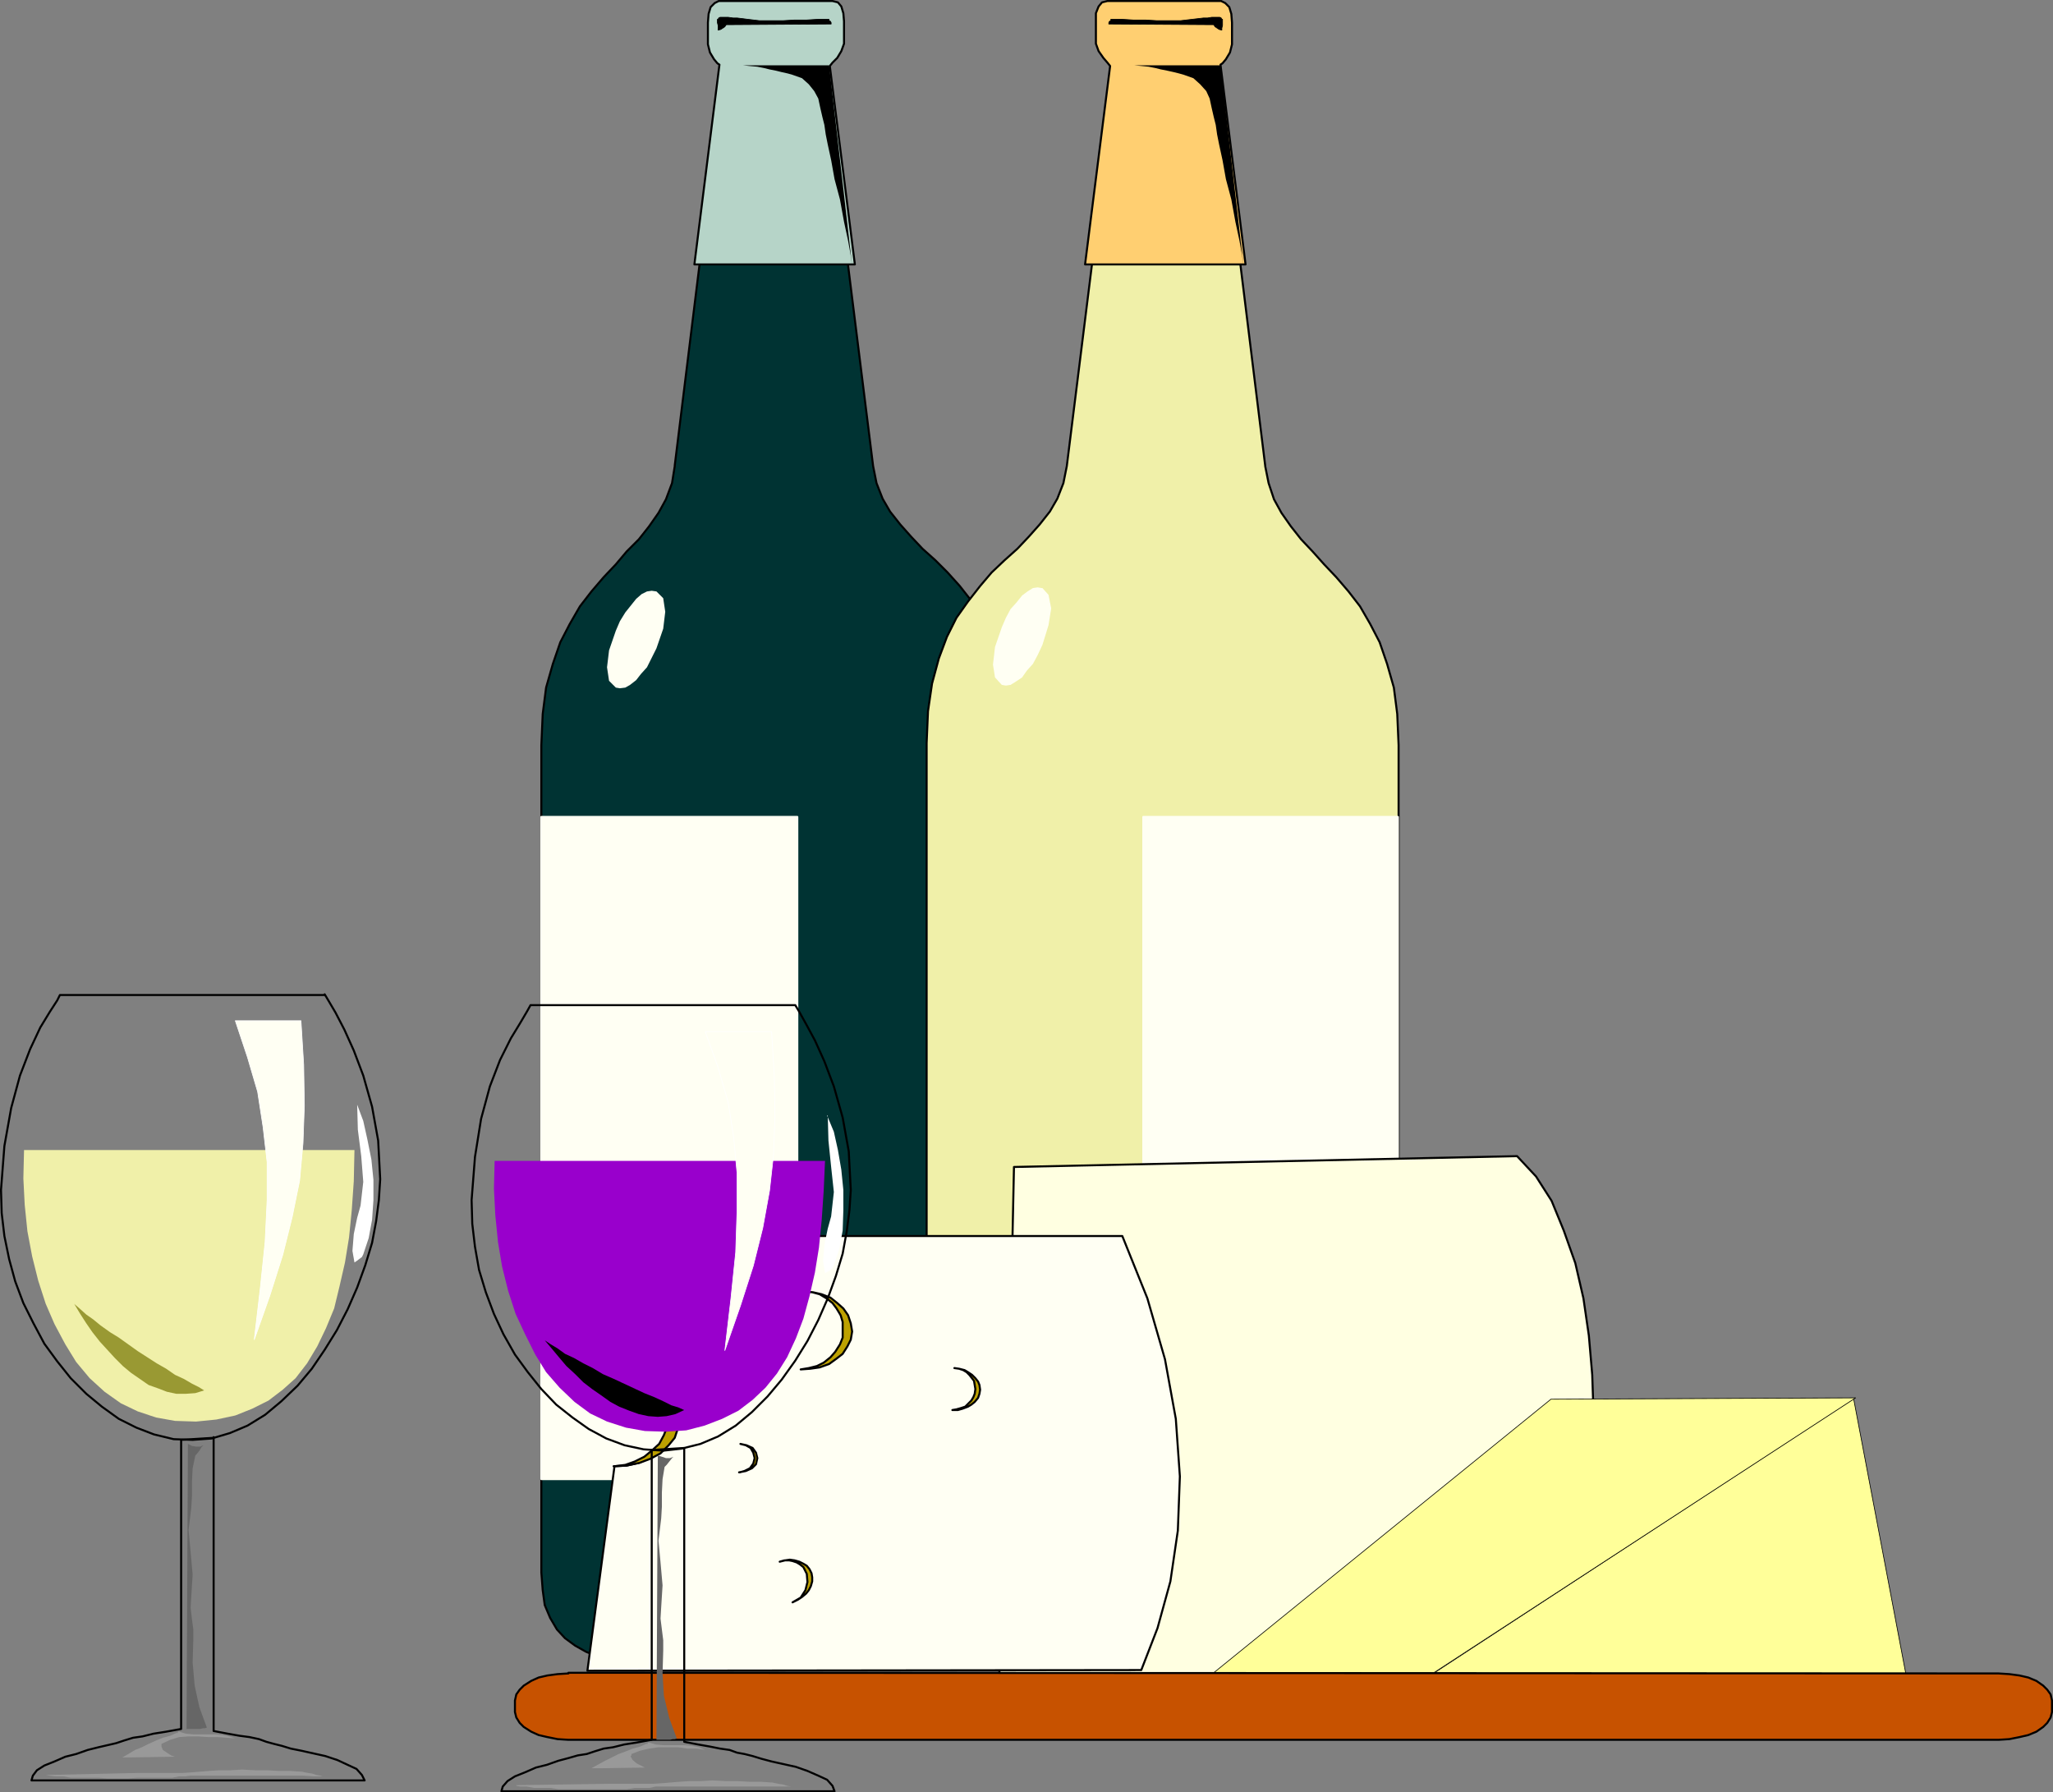 <?xml version="1.0" encoding="UTF-8" standalone="no"?>
<svg
   version="1.0"
   width="129.638mm"
   height="113.165mm"
   id="svg60"
   sodipodi:docname="Wine &amp; Cheese 1.wmf"
   xmlns:inkscape="http://www.inkscape.org/namespaces/inkscape"
   xmlns:sodipodi="http://sodipodi.sourceforge.net/DTD/sodipodi-0.dtd"
   xmlns="http://www.w3.org/2000/svg"
   xmlns:svg="http://www.w3.org/2000/svg">
  <rect width="100%" height="100%" fill="#808080" stroke="none"/>
  <sodipodi:namedview
     id="namedview60"
     pagecolor="#ffffff"
     bordercolor="#000000"
     borderopacity="0.25"
     inkscape:showpageshadow="2"
     inkscape:pageopacity="0.0"
     inkscape:pagecheckerboard="0"
     inkscape:deskcolor="#d1d1d1"
     inkscape:document-units="mm" />
  <defs
     id="defs1">
    <pattern
       id="WMFhbasepattern"
       patternUnits="userSpaceOnUse"
       width="6"
       height="6"
       x="0"
       y="0" />
  </defs>
  <path
     style="fill:#003333;fill-opacity:1;fill-rule:evenodd;stroke:none"
     d="M 161.034,111.088 172.831,15.431 h 11.797 11.797 l 11.958,95.819 0.808,4.04 1.454,3.716 1.778,3.07 2.424,3.07 2.586,2.908 2.747,2.909 3.07,2.747 2.909,2.908 2.909,3.232 2.909,3.716 2.747,3.878 2.262,4.524 2.101,5.171 1.454,5.979 0.97,6.625 0.323,7.594 v 197.454 l -0.323,4.201 -0.485,3.555 -1.293,3.07 -1.454,2.747 -1.778,2.101 -2.262,1.777 -2.909,1.616 -2.747,1.131 -3.232,0.97 -3.394,0.646 -3.555,0.323 -4.04,0.323 -4.04,0.162 -3.878,0.162 h -4.363 -4.363 l -25.21,0.162 h -4.202 -3.878 -3.878 l -3.878,-0.162 -3.717,-0.323 -3.717,-0.323 -3.394,-0.646 -3.232,-0.97 -2.747,-1.131 -2.586,-1.454 -2.424,-1.777 -1.939,-2.101 -1.616,-2.747 -1.293,-3.07 -0.485,-3.555 -0.323,-4.201 V 177.822 l 0.323,-7.433 0.808,-6.302 1.616,-5.655 1.778,-5.171 2.262,-4.363 2.424,-4.201 2.747,-3.555 2.909,-3.393 2.909,-3.07 2.586,-3.07 2.909,-2.909 2.424,-3.07 2.262,-3.232 1.778,-3.232 1.454,-3.878 0.646,-4.04 v 0 z"
     id="path1" />
  <path
     style="fill:none;stroke:#000000;stroke-width:0.485px;stroke-linecap:round;stroke-linejoin:round;stroke-miterlimit:4;stroke-dasharray:none;stroke-opacity:1"
     d="M 161.034,111.088 172.831,15.431 h 11.797 11.797 l 11.958,95.819 0.808,4.04 1.454,3.716 1.778,3.07 2.424,3.07 2.586,2.908 2.747,2.909 3.07,2.747 2.909,2.908 2.909,3.232 2.909,3.716 2.747,3.878 2.262,4.524 2.101,5.171 1.454,5.979 0.97,6.625 0.323,7.594 v 197.454 l -0.323,4.201 -0.485,3.555 -1.293,3.07 -1.454,2.747 -1.778,2.101 -2.262,1.777 -2.909,1.616 -2.747,1.131 -3.232,0.97 -3.394,0.646 -3.555,0.323 -4.04,0.323 -4.04,0.162 -3.878,0.162 h -4.363 -4.363 l -25.21,0.162 h -4.202 -3.878 -3.878 l -3.878,-0.162 -3.717,-0.323 -3.717,-0.323 -3.394,-0.646 -3.232,-0.97 -2.747,-1.131 -2.586,-1.454 -2.424,-1.777 -1.939,-2.101 -1.616,-2.747 -1.293,-3.07 -0.485,-3.555 -0.323,-4.201 V 177.822 l 0.323,-7.433 0.808,-6.302 1.616,-5.655 1.778,-5.171 2.262,-4.363 2.424,-4.201 2.747,-3.555 2.909,-3.393 2.909,-3.07 2.586,-3.07 2.909,-2.909 2.424,-3.07 2.262,-3.232 1.778,-3.232 1.454,-3.878 0.646,-4.04 v 0"
     id="path2" />
  <path
     style="fill:#b6d4c8;fill-opacity:1;fill-rule:evenodd;stroke:none"
     d="m 171.538,0.242 h 27.149 l 1.293,0.323 0.808,0.969 0.485,1.616 0.162,1.939 v 5.332 l -0.646,1.777 -0.97,1.616 -1.131,1.131 -0.646,0.808 5.979,47.344 h -38.299 l 5.979,-47.667 -0.485,-0.323 -0.808,-0.969 -0.97,-1.616 -0.485,-1.939 V 5.413 l 0.162,-2.101 0.485,-1.616 0.97,-0.969 0.97,-0.485 z"
     id="path3" />
  <path
     style="fill:none;stroke:#000000;stroke-width:0.485px;stroke-linecap:round;stroke-linejoin:round;stroke-miterlimit:4;stroke-dasharray:none;stroke-opacity:1"
     d="m 171.538,0.242 h 27.149 l 1.293,0.323 0.808,0.969 0.485,1.616 0.162,1.939 v 5.332 l -0.646,1.777 -0.97,1.616 -1.131,1.131 -0.646,0.808 5.979,47.344 h -38.299 l 5.979,-47.667 -0.485,-0.323 -0.808,-0.969 -0.97,-1.616 -0.485,-1.939 V 5.413 l 0.162,-2.101 0.485,-1.616 0.97,-0.969 0.97,-0.485 v 0"
     id="path4" />
  <path
     style="fill:#fffff3;fill-opacity:1;fill-rule:evenodd;stroke:none"
     d="m 156.671,141.143 -1.131,-0.162 -1.131,0.162 -1.293,0.646 -1.293,1.131 -1.293,1.616 -1.293,1.616 -1.293,2.101 -0.97,2.262 -1.616,4.686 -0.485,4.04 0.485,3.232 1.616,1.616 0.97,0.162 1.293,-0.162 1.131,-0.646 1.454,-1.131 1.131,-1.454 1.454,-1.616 1.131,-2.262 1.131,-2.262 1.616,-4.686 0.485,-4.04 -0.485,-3.232 z"
     id="path5" />
  <path
     style="fill:#fffff3;fill-opacity:1;fill-rule:evenodd;stroke:none"
     d="M 190.284,352.978 H 129.199 V 194.95 h 61.085 z"
     id="path6" />
  <path
     style="fill:none;stroke:#fffff3;stroke-width:0.485px;stroke-linecap:round;stroke-linejoin:round;stroke-miterlimit:4;stroke-dasharray:none;stroke-opacity:1"
     d="M 190.284,352.978 H 129.199 V 194.95 h 61.085 v 158.028 0"
     id="path7" />
  <path
     style="fill:#000000;fill-opacity:1;fill-rule:evenodd;stroke:none"
     d="m 177.356,15.593 h 20.523 l 5.494,47.829 -0.323,-2.424 -0.646,-3.555 -0.97,-4.524 -0.97,-5.332 -1.293,-4.847 -0.808,-4.524 -0.808,-3.716 -0.485,-2.424 -0.323,-2.262 -0.485,-1.939 -0.485,-2.101 -0.485,-2.262 -0.97,-1.777 -1.293,-1.616 -1.616,-1.454 -2.262,-0.808 -1.131,-0.323 -1.454,-0.323 -1.293,-0.323 -1.616,-0.323 -1.293,-0.323 -1.616,-0.323 -1.778,-0.162 z"
     id="path8" />
  <path
     style="fill:#000000;fill-opacity:1;fill-rule:evenodd;stroke:none"
     d="m 197.717,4.605 h -2.586 l -2.586,0.162 h -2.909 l -2.747,0.162 h -2.909 -2.747 L 178.487,4.605 175.901,4.282 h -0.97 l -1.131,-0.162 h -0.97 -0.97 l -0.323,0.162 -0.162,0.323 h -0.162 v 0.808 l 0.162,0.646 v 0.646 0.485 l 0.646,-0.162 0.485,-0.323 0.485,-0.323 0.323,-0.485 24.725,-0.162 h 0.323 V 5.413 l -0.162,-0.323 -0.323,-0.162 v -0.323 0 z"
     id="path9" />
  <path
     style="fill:none;stroke:#000000;stroke-width:0.162px;stroke-linecap:round;stroke-linejoin:round;stroke-miterlimit:4;stroke-dasharray:none;stroke-opacity:1"
     d="m 197.717,4.605 h -2.586 l -2.586,0.162 h -2.909 l -2.747,0.162 h -2.909 -2.747 L 178.487,4.605 175.901,4.282 h -0.97 l -1.131,-0.162 h -0.97 -0.97 l -0.323,0.162 -0.162,0.323 h -0.162 v 0.808 l 0.162,0.646 v 0.646 0.485 l 0.646,-0.162 0.485,-0.323 0.485,-0.323 0.323,-0.485 24.725,-0.162 h 0.323 V 5.413 l -0.162,-0.323 -0.323,-0.162 v -0.323 0"
     id="path10" />
  <path
     style="fill:#f0f0a9;fill-opacity:1;fill-rule:evenodd;stroke:none"
     d="M 301.949,111.088 290.152,15.431 H 278.356 266.559 l -11.958,95.819 -0.808,4.04 -1.454,3.716 -1.778,3.07 -2.424,3.07 -2.586,2.908 -2.747,2.909 -3.07,2.747 -3.07,2.908 -2.747,3.232 -2.909,3.716 -2.747,3.878 -2.262,4.524 -1.939,5.171 -1.616,5.979 -0.97,6.625 -0.323,7.594 v 197.454 l 0.323,4.201 0.485,3.555 1.293,3.07 1.454,2.747 1.778,2.101 2.424,1.777 2.586,1.616 2.909,1.131 3.232,0.97 3.394,0.646 3.555,0.323 4.04,0.323 3.878,0.162 4.202,0.162 h 4.202 4.363 l 25.21,0.162 h 4.04 4.04 4.04 l 3.717,-0.162 3.717,-0.323 3.717,-0.323 3.394,-0.646 3.232,-0.97 2.747,-1.131 2.586,-1.454 2.424,-1.777 1.939,-2.101 1.616,-2.747 1.293,-3.07 0.485,-3.555 0.323,-4.201 V 177.822 l -0.323,-7.433 -0.808,-6.302 -1.616,-5.655 -1.778,-5.171 -2.262,-4.363 -2.424,-4.201 -2.747,-3.555 -2.909,-3.393 -2.909,-3.07 -2.747,-3.07 -2.747,-2.909 -2.424,-3.07 -2.262,-3.232 -1.778,-3.232 -1.293,-3.878 -0.808,-4.04 v 0 z"
     id="path11" />
  <path
     style="fill:none;stroke:#000000;stroke-width:0.485px;stroke-linecap:round;stroke-linejoin:round;stroke-miterlimit:4;stroke-dasharray:none;stroke-opacity:1"
     d="M 301.949,111.088 290.152,15.431 H 278.356 266.559 l -11.958,95.819 -0.808,4.04 -1.454,3.716 -1.778,3.07 -2.424,3.07 -2.586,2.908 -2.747,2.909 -3.07,2.747 -3.07,2.908 -2.747,3.232 -2.909,3.716 -2.747,3.878 -2.262,4.524 -1.939,5.171 -1.616,5.979 -0.97,6.625 -0.323,7.594 v 197.454 l 0.323,4.201 0.485,3.555 1.293,3.07 1.454,2.747 1.778,2.101 2.424,1.777 2.586,1.616 2.909,1.131 3.232,0.97 3.394,0.646 3.555,0.323 4.04,0.323 3.878,0.162 4.202,0.162 h 4.202 4.363 l 25.21,0.162 h 4.04 4.04 4.04 l 3.717,-0.162 3.717,-0.323 3.717,-0.323 3.394,-0.646 3.232,-0.97 2.747,-1.131 2.586,-1.454 2.424,-1.777 1.939,-2.101 1.616,-2.747 1.293,-3.07 0.485,-3.555 0.323,-4.201 V 177.822 l -0.323,-7.433 -0.808,-6.302 -1.616,-5.655 -1.778,-5.171 -2.262,-4.363 -2.424,-4.201 -2.747,-3.555 -2.909,-3.393 -2.909,-3.07 -2.747,-3.07 -2.747,-2.909 -2.424,-3.07 -2.262,-3.232 -1.778,-3.232 -1.293,-3.878 -0.808,-4.04 v 0"
     id="path12" />
  <path
     style="fill:#ffcf71;fill-opacity:1;fill-rule:evenodd;stroke:none"
     d="M 291.445,0.242 H 264.296 l -1.293,0.323 -0.808,0.969 -0.646,1.616 v 1.939 5.332 l 0.646,1.777 1.131,1.616 0.97,1.131 0.646,0.808 -5.979,47.344 h 38.299 l -5.979,-47.667 0.485,-0.323 0.808,-0.969 0.97,-1.616 0.485,-1.939 V 5.413 l -0.162,-2.101 -0.485,-1.616 -0.97,-0.969 z"
     id="path13" />
  <path
     style="fill:none;stroke:#000000;stroke-width:0.485px;stroke-linecap:round;stroke-linejoin:round;stroke-miterlimit:4;stroke-dasharray:none;stroke-opacity:1"
     d="M 291.445,0.242 H 264.296 l -1.293,0.323 -0.808,0.969 -0.646,1.616 v 1.939 5.332 l 0.646,1.777 1.131,1.616 0.97,1.131 0.646,0.808 -5.979,47.344 h 38.299 l -5.979,-47.667 0.485,-0.323 0.808,-0.969 0.97,-1.616 0.485,-1.939 V 5.413 l -0.162,-2.101 -0.485,-1.616 -0.97,-0.969 -0.97,-0.485 v 0"
     id="path14" />
  <path
     style="fill:#fffff3;fill-opacity:1;fill-rule:evenodd;stroke:none"
     d="m 248.621,140.335 -0.97,-0.162 -1.131,0.162 -1.293,0.808 -1.293,0.97 -1.293,1.616 -1.454,1.616 -1.131,2.101 -0.97,2.262 -1.616,4.686 -0.485,4.201 0.485,3.07 1.616,1.777 0.97,0.162 1.131,-0.162 1.293,-0.808 1.454,-0.97 1.131,-1.616 1.454,-1.616 1.131,-2.101 1.131,-2.424 1.454,-4.686 0.646,-4.04 -0.646,-3.232 -1.454,-1.616 v 0 z"
     id="path15" />
  <path
     style="fill:#fffff3;fill-opacity:1;fill-rule:evenodd;stroke:none"
     d="m 272.7,352.978 h 60.923 V 194.95 h -60.762 v 158.028 0 z"
     id="path16" />
  <path
     style="fill:none;stroke:#fffff3;stroke-width:0.485px;stroke-linecap:round;stroke-linejoin:round;stroke-miterlimit:4;stroke-dasharray:none;stroke-opacity:1"
     d="m 272.7,352.978 h 60.923 V 194.95 h -60.762 v 158.028 0"
     id="path17" />
  <path
     style="fill:#000000;fill-opacity:1;fill-rule:evenodd;stroke:none"
     d="m 270.76,15.593 h 20.523 l 5.494,47.829 -0.323,-2.424 -0.646,-3.555 -0.97,-4.524 -0.97,-5.332 -1.293,-4.847 -0.808,-4.524 -0.808,-3.716 -0.485,-2.424 -0.323,-2.262 -0.485,-1.939 -0.485,-2.101 -0.485,-2.262 -0.808,-1.777 -1.454,-1.616 -1.616,-1.454 -2.262,-0.808 -1.131,-0.323 -1.293,-0.323 -1.454,-0.323 -1.616,-0.323 -1.293,-0.323 -1.616,-0.323 -1.616,-0.162 z"
     id="path18" />
  <path
     style="fill:#000000;fill-opacity:1;fill-rule:evenodd;stroke:none"
     d="m 265.104,4.605 h 2.747 l 2.586,0.162 h 2.909 l 2.747,0.162 h 2.909 2.747 l 2.747,-0.323 2.747,-0.323 h 0.97 l 0.97,-0.162 h 0.97 0.97 l 0.323,0.162 0.162,0.323 h 0.162 v 0.808 0.646 l -0.162,0.646 v 0.485 l -0.646,-0.162 -0.485,-0.323 -0.485,-0.323 -0.323,-0.485 -24.725,-0.162 h -0.323 V 5.413 l 0.162,-0.323 0.323,-0.162 z"
     id="path19" />
  <path
     style="fill:none;stroke:#000000;stroke-width:0.162px;stroke-linecap:round;stroke-linejoin:round;stroke-miterlimit:4;stroke-dasharray:none;stroke-opacity:1"
     d="m 265.104,4.605 h 2.747 l 2.586,0.162 h 2.909 l 2.747,0.162 h 2.909 2.747 l 2.747,-0.323 2.747,-0.323 h 0.97 l 0.97,-0.162 h 0.97 0.97 l 0.323,0.162 0.162,0.323 h 0.162 v 0.808 0.646 l -0.162,0.646 v 0.485 l -0.646,-0.162 -0.485,-0.323 -0.485,-0.323 -0.323,-0.485 -24.725,-0.162 h -0.323 V 5.413 l 0.162,-0.323 0.323,-0.162 v -0.323 0"
     id="path20" />
  <path
     style="fill:none;stroke:#000000;stroke-width:0.485px;stroke-linecap:round;stroke-linejoin:round;stroke-miterlimit:4;stroke-dasharray:none;stroke-opacity:1"
     d="m 77.487,237.285 0.97,1.616 1.616,2.747 2.101,4.04 2.262,5.009 2.262,5.979 2.101,7.433 1.454,8.079 0.485,9.21 -0.323,5.009 -0.646,5.009 -0.97,5.171 -1.616,5.332 -1.939,5.332 -2.262,5.171 -2.586,5.009 -2.909,4.686 -3.07,4.524 -3.394,4.04 -3.878,3.716 -3.878,3.232 -4.202,2.585 -4.202,1.777 -4.363,1.293 -4.525,0.323 -4.525,-0.162 -4.686,-1.131 -4.202,-1.616 -4.202,-2.101 -4.04,-2.908 -3.717,-3.07 -3.717,-3.716 -3.232,-4.04 -3.07,-4.201 -2.586,-4.847 -2.424,-4.847 -1.939,-5.171 -1.454,-5.332 -1.131,-5.494 -0.646,-5.494 -0.162,-5.494 0.808,-10.503 1.616,-9.049 2.101,-7.756 2.424,-6.302 2.424,-5.171 2.262,-3.716 1.778,-2.747 0.646,-1.293 h 63.186"
     id="path21" />
  <path
     style="fill:#f0f0a9;fill-opacity:1;fill-rule:evenodd;stroke:none"
     d="m 84.598,274.449 -0.162,7.433 -0.485,6.948 -0.646,6.463 -0.97,5.979 -1.293,5.655 -1.293,5.332 -1.939,4.686 -2.101,4.363 -2.424,4.04 -2.747,3.555 -3.07,2.747 -3.394,2.585 -3.878,1.939 -4.04,1.616 -4.525,0.97 -4.848,0.485 -5.01,-0.162 -4.525,-0.808 -4.363,-1.454 -4.04,-1.939 -3.878,-2.747 -3.555,-3.232 -3.232,-3.878 -2.586,-4.201 -2.586,-4.847 -2.101,-4.847 -1.778,-5.494 -1.454,-5.817 -1.131,-5.979 -0.646,-6.302 -0.323,-6.302 0.162,-6.786 H 84.598 Z"
     id="path22" />
  <path
     style="fill:#999933;fill-opacity:1;fill-rule:evenodd;stroke:none"
     d="m 17.695,311.128 1.454,2.424 1.454,2.262 1.454,2.101 1.778,2.262 1.778,1.939 1.778,1.939 1.939,1.939 1.939,1.616 2.101,1.454 2.101,1.454 2.262,0.808 2.101,0.808 2.262,0.485 h 2.262 l 2.262,-0.162 2.101,-0.646 -1.293,-0.808 -1.616,-0.808 -1.939,-1.131 -2.101,-0.97 -2.101,-1.454 -2.262,-1.293 -2.262,-1.454 -2.262,-1.454 -2.262,-1.616 -2.262,-1.616 -2.101,-1.293 -2.262,-1.616 -1.778,-1.454 -1.616,-1.131 -1.616,-1.454 -1.131,-0.97 v 0 z"
     id="path23" />
  <path
     style="fill:#fffff3;fill-opacity:1;fill-rule:evenodd;stroke:none"
     d="M 71.831,243.586 H 56.156 l 2.909,8.725 2.424,8.241 1.293,8.402 0.97,8.402 v 9.049 l -0.485,10.018 -1.131,10.826 -1.454,12.442 3.717,-10.503 3.07,-9.695 2.262,-9.049 1.778,-8.725 0.808,-8.887 0.323,-9.049 -0.162,-9.695 -0.646,-10.503 z"
     id="path24" />
  <path
     style="fill:none;stroke:#ffffff;stroke-width:0.162px;stroke-linecap:round;stroke-linejoin:round;stroke-miterlimit:4;stroke-dasharray:none;stroke-opacity:1"
     d="M 71.831,243.586 H 56.156 l 2.909,8.725 2.424,8.241 1.293,8.402 0.97,8.402 v 9.049 l -0.485,10.018 -1.131,10.826 -1.454,12.442 3.717,-10.503 3.07,-9.695 2.262,-9.049 1.778,-8.725 0.808,-8.887 0.323,-9.049 -0.162,-9.695 -0.646,-10.503 v 0"
     id="path25" />
  <path
     style="fill:none;stroke:#000000;stroke-width:0.485px;stroke-linecap:round;stroke-linejoin:round;stroke-miterlimit:4;stroke-dasharray:none;stroke-opacity:1"
     d="m 50.985,342.96 v 70.127 l 3.394,0.646 2.747,0.485 2.424,0.323 2.262,0.485 1.778,0.646 1.778,0.485 1.939,0.485 2.101,0.646 2.424,0.485 2.909,0.646 2.909,0.646 2.909,0.97 2.424,1.131 2.101,0.97 1.293,1.454 0.646,1.293 H 7.514 l 0.323,-1.131 0.97,-1.293 1.778,-1.131 2.424,-0.97 2.586,-1.131 2.586,-0.646 2.747,-0.97 2.586,-0.646 2.101,-0.485 2.101,-0.485 1.939,-0.646 2.101,-0.646 2.262,-0.323 2.586,-0.646 3.07,-0.485 3.555,-0.646 V 343.606 l 7.757,-0.485"
     id="path26" />
  <path
     style="fill:#ffffff;fill-opacity:1;fill-rule:evenodd;stroke:none"
     d="m 85.244,263.623 1.454,3.878 0.97,4.363 0.97,4.847 0.485,4.847 v 4.847 l -0.323,4.686 -0.808,4.363 -1.293,3.878 -0.323,0.646 -0.646,0.485 -0.646,0.485 -0.485,0.323 -0.485,-2.747 0.323,-4.04 0.808,-3.878 0.808,-2.908 0.646,-5.655 -0.485,-6.14 -0.808,-6.302 -0.162,-5.979 z"
     id="path27" />
  <path
     style="fill:#666666;fill-opacity:1;fill-rule:evenodd;stroke:none"
     d="m 44.521,412.602 h 0.485 0.646 0.808 0.485 0.808 l 0.646,-0.162 h 0.485 l 0.485,-0.162 -1.778,-4.847 -1.131,-5.171 -0.485,-5.494 0.162,-5.494 v -2.424 l -0.323,-2.424 -0.323,-2.747 0.162,-2.747 0.323,-5.171 -0.485,-5.332 -0.485,-5.332 0.646,-5.332 0.162,-2.747 v -3.393 l 0.162,-3.232 0.646,-3.07 0.323,-0.323 0.646,-0.808 0.485,-0.808 0.485,-0.485 -0.808,0.323 h -0.97 l -0.97,-0.162 -0.97,-0.485 -0.323,68.026 z"
     id="path28" />
  <path
     style="fill:#999999;fill-opacity:1;fill-rule:evenodd;stroke:none"
     d="m 42.743,413.248 1.616,0.485 1.778,0.162 h 1.778 1.616 1.778 l 1.778,0.162 1.616,0.323 1.454,0.485 -1.939,-0.162 -2.262,-0.162 h -2.262 l -2.424,-0.162 h -2.262 l -2.262,0.162 -2.101,0.646 -2.101,0.97 v 0.162 0.162 0.162 0.162 l 0.323,0.808 0.97,0.646 0.97,0.646 0.97,0.323 -10.827,0.162 h -0.323 -0.646 -0.485 -0.323 l 1.454,-0.808 1.616,-0.97 1.616,-0.646 1.616,-0.808 1.778,-0.808 1.616,-0.646 1.778,-0.485 1.454,-0.646 h 0.323 v -0.162 l 0.162,-0.162 h 0.162 z"
     id="path29" />
  <path
     style="fill:#999999;fill-opacity:1;fill-rule:evenodd;stroke:none"
     d="m 10.908,423.59 21.978,-0.485 h 1.939 2.101 2.262 2.262 2.101 l 2.424,-0.162 1.939,-0.162 1.939,-0.162 2.424,-0.162 h 2.747 l 2.747,-0.162 3.07,0.162 h 2.909 l 2.747,0.162 h 2.747 l 2.424,0.162 h 0.323 l 0.646,0.162 0.97,0.162 0.97,0.162 0.97,0.323 0.97,0.162 0.485,0.162 h 0.323 -2.424 l -2.586,-0.162 h -2.909 -2.909 -2.909 -2.909 -2.909 -2.586 -1.454 -1.293 -1.454 -1.293 -1.616 -1.293 -1.293 l -1.293,0.162 h -1.454 l -1.616,0.323 H 39.188 37.249 34.986 32.724 l -2.262,0.162 h -2.262 -2.586 l -2.101,-0.162 h -2.424 -2.101 -2.101 l -1.778,-0.323 h -1.778 l -1.454,-0.162 z"
     id="path30" />
  <path
     style="fill:#ffffe1;fill-opacity:1;fill-rule:evenodd;stroke:none"
     d="m 236.825,354.594 4.363,-37.649 0.808,-38.457 120.069,-2.585 4.525,4.847 3.717,5.817 2.909,7.11 2.747,7.756 1.939,8.402 1.293,8.887 0.808,9.372 0.323,9.533 -0.323,9.372 -0.808,9.372 -1.131,9.049 -1.778,8.725 -2.101,8.079 -2.747,7.11 -2.747,6.463 -3.555,5.332 -126.533,0.162 -1.616,-46.697 v 0 z"
     id="path31" />
  <path
     style="fill:none;stroke:#000000;stroke-width:0.485px;stroke-linecap:round;stroke-linejoin:round;stroke-miterlimit:4;stroke-dasharray:none;stroke-opacity:1"
     d="m 236.825,354.594 4.363,-37.649 0.808,-38.457 120.069,-2.585 4.525,4.847 3.717,5.817 2.909,7.11 2.747,7.756 1.939,8.402 1.293,8.887 0.808,9.372 0.323,9.533 -0.323,9.372 -0.808,9.372 -1.131,9.049 -1.778,8.725 -2.101,8.079 -2.747,7.11 -2.747,6.463 -3.555,5.332 -126.533,0.162 -1.616,-46.697 v 0"
     id="path32" />
  <path
     style="fill:#ffff99;fill-opacity:1;fill-rule:evenodd;stroke:none"
     d="m 342.349,399.191 100.03,-65.441 12.605,66.411 -112.473,-0.969 v 0 z"
     id="path33" />
  <path
     style="fill:none;stroke:#000000;stroke-width:0.162px;stroke-linecap:round;stroke-linejoin:round;stroke-miterlimit:4;stroke-dasharray:none;stroke-opacity:1"
     d="m 342.349,399.191 100.03,-65.441 12.605,66.411 -112.473,-0.969 v 0"
     id="path34" />
  <path
     style="fill:#ffff99;fill-opacity:1;fill-rule:evenodd;stroke:none"
     d="m 442.864,333.588 -72.72,0.323 -80.477,65.28 h 52.52 z"
     id="path35" />
  <path
     style="fill:none;stroke:#000000;stroke-width:0.162px;stroke-linecap:round;stroke-linejoin:round;stroke-miterlimit:4;stroke-dasharray:none;stroke-opacity:1"
     d="m 442.864,333.588 -72.72,0.323 -80.477,65.28 h 52.52 L 442.864,333.588 v 0"
     id="path36" />
  <path
     style="fill:#c75200;fill-opacity:1;fill-rule:evenodd;stroke:none"
     d="m 135.663,399.191 341.299,0.162 2.586,0.162 2.424,0.323 2.101,0.485 1.939,0.808 1.616,1.131 0.97,0.97 0.808,1.131 0.323,1.454 v 2.747 l -0.323,1.293 -0.808,1.293 -0.97,0.97 -1.616,1.131 -1.939,0.808 -2.101,0.485 -2.424,0.485 -2.586,0.162 H 135.663 l -2.586,-0.162 -2.424,-0.485 -2.101,-0.485 -1.778,-0.808 -1.778,-1.131 -0.97,-0.97 -0.808,-1.293 -0.323,-1.293 v -2.747 l 0.323,-1.454 0.808,-1.131 0.97,-0.97 1.778,-1.131 1.778,-0.808 2.101,-0.485 2.424,-0.323 2.586,-0.162 v 0 z"
     id="path37" />
  <path
     style="fill:none;stroke:#000000;stroke-width:0.485px;stroke-linecap:round;stroke-linejoin:round;stroke-miterlimit:4;stroke-dasharray:none;stroke-opacity:1"
     d="m 135.663,399.191 341.299,0.162 2.586,0.162 2.424,0.323 2.101,0.485 1.939,0.808 1.616,1.131 0.97,0.97 0.808,1.131 0.323,1.454 v 2.747 l -0.323,1.293 -0.808,1.293 -0.97,0.97 -1.616,1.131 -1.939,0.808 -2.101,0.485 -2.424,0.485 -2.586,0.162 H 135.663 l -2.586,-0.162 -2.424,-0.485 -2.101,-0.485 -1.778,-0.808 -1.778,-1.131 -0.97,-0.97 -0.808,-1.293 -0.323,-1.293 v -2.747 l 0.323,-1.454 0.808,-1.131 0.97,-0.97 1.778,-1.131 1.778,-0.808 2.101,-0.485 2.424,-0.323 2.586,-0.162 v 0"
     id="path38" />
  <path
     style="fill:#fffff3;fill-opacity:1;fill-rule:evenodd;stroke:none"
     d="m 146.49,349.908 3.07,-0.162 2.909,-0.646 2.586,-1.131 2.262,-1.293 1.939,-1.777 1.454,-1.939 0.97,-2.262 0.162,-2.424 -0.162,-2.585 -0.97,-2.424 -1.293,-2.101 -1.778,-1.777 -2.101,-1.454 -2.586,-1.293 -2.747,-0.646 -2.747,-0.323 -2.747,-30.701 H 267.852 l 5.979,14.866 4.202,14.542 2.586,14.219 0.97,13.735 -0.485,12.927 -1.778,12.119 -3.07,11.149 -3.878,10.018 -132.189,0.162 6.464,-48.798 v 0 z"
     id="path39" />
  <path
     style="fill:none;stroke:#000000;stroke-width:0.485px;stroke-linecap:round;stroke-linejoin:round;stroke-miterlimit:4;stroke-dasharray:none;stroke-opacity:1"
     d="m 146.49,349.908 3.07,-0.162 2.909,-0.646 2.586,-1.131 2.262,-1.293 1.939,-1.777 1.454,-1.939 0.97,-2.262 0.162,-2.424 -0.162,-2.585 -0.97,-2.424 -1.293,-2.101 -1.778,-1.777 -2.101,-1.454 -2.586,-1.293 -2.747,-0.646 -2.747,-0.323 -2.747,-30.701 H 267.852 l 5.979,14.866 4.202,14.542 2.586,14.219 0.97,13.735 -0.485,12.927 -1.778,12.119 -3.07,11.149 -3.878,10.018 -132.189,0.162 6.464,-48.798 v 0"
     id="path40" />
  <path
     style="fill:#bda100;fill-opacity:1;fill-rule:evenodd;stroke:none"
     d="m 146.49,349.908 3.07,-0.162 3.07,-0.646 2.586,-0.97 2.424,-1.293 1.939,-1.939 1.454,-1.777 0.808,-2.424 0.323,-2.424 -0.323,-2.424 -0.808,-2.424 -1.293,-2.101 -1.778,-1.777 -2.101,-1.454 -2.747,-1.131 -2.747,-0.646 -2.909,-0.323 2.747,0.323 2.424,0.808 2.101,1.131 1.616,1.454 1.454,1.616 0.97,1.939 0.646,2.424 0.162,2.262 -0.323,2.424 -0.808,2.101 -1.131,2.101 -1.778,1.616 -1.778,1.454 -2.262,1.131 -2.262,0.808 -2.586,0.323 v 0 z"
     id="path41" />
  <path
     style="fill:none;stroke:#000000;stroke-width:0.485px;stroke-linecap:round;stroke-linejoin:round;stroke-miterlimit:4;stroke-dasharray:none;stroke-opacity:1"
     d="m 146.49,349.908 3.07,-0.162 3.07,-0.646 2.586,-0.97 2.424,-1.293 1.939,-1.939 1.454,-1.777 0.808,-2.424 0.323,-2.424 -0.323,-2.424 -0.808,-2.424 -1.293,-2.101 -1.778,-1.777 -2.101,-1.454 -2.747,-1.131 -2.747,-0.646 -2.909,-0.323 2.747,0.323 2.424,0.808 2.101,1.131 1.616,1.454 1.454,1.616 0.97,1.939 0.646,2.424 0.162,2.262 -0.323,2.424 -0.808,2.101 -1.131,2.101 -1.778,1.616 -1.778,1.454 -2.262,1.131 -2.262,0.808 -2.586,0.323 v 0"
     id="path42" />
  <path
     style="fill:#bda100;fill-opacity:1;fill-rule:evenodd;stroke:none"
     d="m 227.29,336.497 h 1.293 l 1.131,-0.323 1.293,-0.485 0.808,-0.485 0.808,-0.646 0.808,-0.97 0.323,-0.97 0.162,-0.969 -0.162,-1.131 -0.323,-0.808 -0.646,-0.808 -0.808,-0.808 -0.97,-0.646 -0.808,-0.485 -1.293,-0.323 -1.131,-0.162 1.131,0.162 0.97,0.323 0.808,0.485 0.646,0.646 0.646,0.808 0.485,0.646 0.162,0.97 0.162,0.969 -0.162,1.131 -0.323,0.808 -0.485,0.808 -0.808,0.808 -0.646,0.646 -0.97,0.323 -1.131,0.323 z"
     id="path43" />
  <path
     style="fill:none;stroke:#000000;stroke-width:0.485px;stroke-linecap:round;stroke-linejoin:round;stroke-miterlimit:4;stroke-dasharray:none;stroke-opacity:1"
     d="m 227.29,336.497 h 1.293 l 1.131,-0.323 1.293,-0.485 0.808,-0.485 0.808,-0.646 0.808,-0.97 0.323,-0.97 0.162,-0.969 -0.162,-1.131 -0.323,-0.808 -0.646,-0.808 -0.808,-0.808 -0.97,-0.646 -0.808,-0.485 -1.293,-0.323 -1.131,-0.162 1.131,0.162 0.97,0.323 0.808,0.485 0.646,0.646 0.646,0.808 0.485,0.646 0.162,0.97 0.162,0.969 -0.162,1.131 -0.323,0.808 -0.485,0.808 -0.808,0.808 -0.646,0.646 -0.97,0.323 -1.131,0.323 -0.97,0.162 v 0"
     id="path44" />
  <path
     style="fill:#bda100;fill-opacity:1;fill-rule:evenodd;stroke:none"
     d="m 191.092,326.802 2.262,-0.162 2.262,-0.323 2.262,-0.808 1.778,-1.293 1.454,-1.131 1.131,-1.777 0.808,-1.616 0.323,-1.939 -0.323,-1.939 -0.646,-1.939 -1.131,-1.616 -1.454,-1.293 -1.616,-1.293 -2.101,-0.808 -2.101,-0.485 -2.262,-0.162 2.101,0.162 1.778,0.485 1.616,0.97 1.454,1.131 0.97,1.293 0.97,1.616 0.485,1.616 v 1.939 1.777 l -0.646,1.616 -1.131,1.777 -1.131,1.293 -1.616,1.293 -1.616,0.808 -1.939,0.485 z"
     id="path45" />
  <path
     style="fill:none;stroke:#000000;stroke-width:0.485px;stroke-linecap:round;stroke-linejoin:round;stroke-miterlimit:4;stroke-dasharray:none;stroke-opacity:1"
     d="m 191.092,326.802 2.262,-0.162 2.262,-0.323 2.262,-0.808 1.778,-1.293 1.454,-1.131 1.131,-1.777 0.808,-1.616 0.323,-1.939 -0.323,-1.939 -0.646,-1.939 -1.131,-1.616 -1.454,-1.293 -1.616,-1.293 -2.101,-0.808 -2.101,-0.485 -2.262,-0.162 2.101,0.162 1.778,0.485 1.616,0.97 1.454,1.131 0.97,1.293 0.97,1.616 0.485,1.616 v 1.939 1.777 l -0.646,1.616 -1.131,1.777 -1.131,1.293 -1.616,1.293 -1.616,0.808 -1.939,0.485 -1.939,0.323 v 0"
     id="path46" />
  <path
     style="fill:none;stroke:#000000;stroke-width:0.485px;stroke-linecap:round;stroke-linejoin:round;stroke-miterlimit:4;stroke-dasharray:none;stroke-opacity:1"
     d="m 189.799,239.87 0.97,1.616 1.616,2.909 2.101,3.878 2.262,5.009 2.262,5.979 2.101,7.433 1.454,8.079 0.485,9.21 -0.323,4.847 -0.646,5.009 -0.97,5.332 -1.616,5.332 -1.939,5.332 -2.262,5.171 -2.586,5.009 -2.909,4.686 -3.232,4.524 -3.394,4.04 -3.717,3.716 -3.878,3.232 -4.202,2.585 -4.202,1.777 -4.525,1.131 -4.363,0.485 -4.686,-0.323 -4.525,-0.97 -4.363,-1.616 -4.202,-2.262 -3.878,-2.747 -3.878,-3.07 -3.555,-3.716 -3.232,-4.04 -3.07,-4.201 -2.747,-4.847 -2.262,-4.847 -1.939,-5.171 -1.616,-5.332 -0.97,-5.494 -0.646,-5.494 -0.162,-5.655 0.808,-10.341 1.454,-9.049 2.101,-7.756 2.424,-6.302 2.586,-5.171 2.262,-3.716 1.616,-2.747 0.808,-1.454 h 63.186"
     id="path47" />
  <path
     style="fill:#9900cc;fill-opacity:1;fill-rule:evenodd;stroke:none"
     d="m 196.909,276.872 -0.323,7.271 -0.485,7.11 -0.646,6.463 -0.97,5.979 -1.293,5.655 -1.454,5.332 -1.778,4.686 -2.101,4.524 -2.424,3.878 -2.747,3.393 -3.07,2.908 -3.394,2.585 -3.878,1.939 -4.202,1.616 -4.363,1.131 -4.848,0.323 -5.01,-0.162 -4.525,-0.808 -4.525,-1.454 -4.04,-1.939 -3.717,-2.747 -3.555,-3.393 -3.232,-3.716 -2.586,-4.201 -2.424,-4.847 -2.262,-4.847 -1.778,-5.494 -1.454,-5.817 -0.97,-5.817 -0.646,-6.463 -0.323,-6.302 0.162,-6.625 h 78.861 v 0 z"
     id="path48" />
  <path
     style="fill:#000000;fill-opacity:1;fill-rule:evenodd;stroke:none"
     d="m 130.007,319.853 1.778,2.101 1.616,1.939 1.778,2.101 2.101,1.939 1.939,1.939 2.101,1.616 2.101,1.454 2.262,1.616 2.101,1.131 2.424,0.97 2.262,0.808 2.262,0.485 2.262,0.162 2.101,-0.162 2.101,-0.485 2.101,-0.969 -1.454,-0.646 -1.616,-0.485 -1.939,-0.969 -2.101,-0.97 -2.424,-0.97 -2.424,-1.131 -2.424,-1.131 -2.424,-1.131 -2.586,-1.131 -2.424,-1.454 -2.262,-1.131 -2.262,-1.293 -2.101,-0.97 -1.778,-1.293 -1.616,-0.97 -1.454,-0.97 z"
     id="path49" />
  <path
     style="fill:#fffff3;fill-opacity:1;fill-rule:evenodd;stroke:none"
     d="m 184.143,246.172 h -15.837 l 3.07,8.564 2.424,8.402 1.293,8.241 0.808,8.564 v 9.049 l -0.323,9.857 -1.131,10.988 -1.454,12.442 3.717,-10.664 3.07,-9.533 2.262,-9.049 1.616,-8.887 0.97,-8.725 0.323,-9.049 -0.162,-9.857 -0.646,-10.341 z"
     id="path50" />
  <path
     style="fill:none;stroke:#ffffff;stroke-width:0.162px;stroke-linecap:round;stroke-linejoin:round;stroke-miterlimit:4;stroke-dasharray:none;stroke-opacity:1"
     d="m 184.143,246.172 h -15.837 l 3.07,8.564 2.424,8.402 1.293,8.241 0.808,8.564 v 9.049 l -0.323,9.857 -1.131,10.988 -1.454,12.442 3.717,-10.664 3.07,-9.533 2.262,-9.049 1.616,-8.887 0.97,-8.725 0.323,-9.049 -0.162,-9.857 -0.646,-10.341 v 0"
     id="path51" />
  <path
     style="fill:none;stroke:#000000;stroke-width:0.485px;stroke-linecap:round;stroke-linejoin:round;stroke-miterlimit:4;stroke-dasharray:none;stroke-opacity:1"
     d="m 163.297,345.545 v 70.127 l 3.394,0.646 2.747,0.485 2.424,0.485 2.262,0.323 1.778,0.646 1.778,0.323 1.939,0.485 2.101,0.646 2.424,0.646 2.909,0.646 2.909,0.646 2.747,0.969 2.586,1.131 2.101,0.969 1.293,1.454 0.485,1.293 h -79.507 l 0.323,-1.131 1.131,-1.293 1.778,-1.131 2.424,-0.97 2.586,-1.131 2.586,-0.646 2.747,-0.97 2.424,-0.646 2.262,-0.646 2.101,-0.323 1.939,-0.646 2.101,-0.646 2.262,-0.323 2.586,-0.646 3.07,-0.485 3.555,-0.646 v -69.158 l 7.757,-0.485"
     id="path52" />
  <path
     style="fill:#ffffff;fill-opacity:1;fill-rule:evenodd;stroke:none"
     d="m 197.394,266.208 1.616,3.878 0.97,4.363 0.808,4.686 0.485,4.847 v 4.847 l -0.162,4.847 -0.808,4.363 -1.293,3.878 -0.323,0.646 -0.646,0.646 -0.646,0.323 -0.485,0.323 -0.485,-2.909 0.323,-3.878 0.808,-3.878 0.808,-2.908 0.646,-5.817 -0.646,-5.979 -0.646,-6.302 -0.162,-5.979 v 0 z"
     id="path53" />
  <path
     style="fill:#666666;fill-opacity:1;fill-rule:evenodd;stroke:none"
     d="m 156.671,415.187 h 0.485 0.646 0.646 0.646 0.808 l 0.646,-0.162 h 0.485 l 0.485,-0.162 -1.778,-4.847 -1.293,-5.332 -0.323,-5.332 0.162,-5.494 v -2.424 l -0.323,-2.585 -0.323,-2.585 0.162,-2.747 0.323,-5.171 -0.485,-5.494 -0.485,-5.171 0.646,-5.332 0.162,-2.747 v -3.393 l 0.162,-3.232 0.485,-2.909 0.485,-0.485 0.646,-0.808 0.646,-0.808 0.323,-0.323 -0.808,0.323 h -0.97 l -0.97,-0.323 -0.97,-0.323 z"
     id="path54" />
  <path
     style="fill:#999999;fill-opacity:1;fill-rule:evenodd;stroke:none"
     d="m 154.893,415.834 1.616,0.485 1.778,0.162 h 1.778 1.616 1.778 l 1.616,0.162 1.778,0.323 1.454,0.646 -1.939,-0.323 h -2.262 l -2.262,-0.323 h -2.424 -2.262 l -2.262,0.323 -2.101,0.485 -2.101,0.808 v 0.323 0 l -0.162,0.162 v 0.162 l 0.485,0.808 0.97,0.808 0.97,0.485 0.97,0.485 -10.666,0.162 h -0.646 -0.485 -0.485 -0.485 l 1.454,-0.808 1.778,-0.97 1.616,-0.808 1.616,-0.808 1.778,-0.646 1.616,-0.646 1.778,-0.485 1.454,-0.646 h 0.323 v -0.162 l 0.162,-0.162 h 0.162 z"
     id="path55" />
  <path
     style="fill:#999999;fill-opacity:1;fill-rule:evenodd;stroke:none"
     d="m 123.22,426.014 21.816,-0.323 h 2.101 2.101 2.262 2.262 2.101 l 2.424,-0.162 1.939,-0.162 1.939,-0.162 2.424,-0.162 h 2.747 l 2.747,-0.162 3.07,0.162 h 2.747 l 2.909,0.162 h 2.747 l 2.424,0.162 h 0.323 l 0.646,0.162 0.808,0.162 1.131,0.162 0.97,0.323 0.97,0.162 h 0.485 0.323 -2.424 -2.586 -2.909 -2.909 -2.909 -2.909 -2.909 -2.586 -1.454 -1.293 -1.454 -1.454 -1.293 -1.454 -1.293 -1.293 l -1.454,0.323 h -1.778 -1.778 l -1.939,0.323 h -2.424 -2.262 -2.262 -2.101 -2.586 -2.262 -2.262 l -2.101,-0.323 h -2.101 -1.778 l -1.778,-0.323 h -1.454 l -0.97,-0.162 v 0 z"
     id="path56" />
  <path
     style="fill:#bda100;fill-opacity:1;fill-rule:evenodd;stroke:none"
     d="m 176.386,351.362 1.616,-0.323 1.454,-0.646 0.97,-0.97 0.323,-1.454 -0.323,-1.293 -0.808,-1.131 -1.454,-0.646 -1.454,-0.323 1.293,0.323 1.131,0.646 0.646,1.131 0.323,1.293 -0.323,1.293 -0.808,1.131 -1.293,0.646 -1.131,0.323 v 0 z"
     id="path57" />
  <path
     style="fill:none;stroke:#000000;stroke-width:0.485px;stroke-linecap:round;stroke-linejoin:round;stroke-miterlimit:4;stroke-dasharray:none;stroke-opacity:1"
     d="m 176.386,351.362 1.616,-0.323 1.454,-0.646 0.97,-0.97 0.323,-1.454 -0.323,-1.293 -0.808,-1.131 -1.454,-0.646 -1.454,-0.323 1.293,0.323 1.131,0.646 0.646,1.131 0.323,1.293 -0.323,1.293 -0.808,1.131 -1.293,0.646 -1.131,0.323 v 0"
     id="path58" />
  <path
     style="fill:#bda100;fill-opacity:1;fill-rule:evenodd;stroke:none"
     d="m 189.153,382.386 1.293,-0.646 0.97,-0.646 0.97,-0.808 0.646,-0.808 0.485,-0.969 0.323,-1.131 v -0.97 l -0.162,-0.97 -0.485,-0.97 -0.646,-0.808 -0.808,-0.485 -0.97,-0.485 -1.131,-0.323 -1.131,-0.162 -1.131,0.162 -1.293,0.323 1.131,-0.323 h 1.131 l 0.808,0.162 0.97,0.323 0.808,0.485 0.808,0.646 0.323,0.646 0.485,0.97 0.162,1.939 -0.485,1.939 -1.131,1.777 z"
     id="path59" />
  <path
     style="fill:none;stroke:#000000;stroke-width:0.485px;stroke-linecap:round;stroke-linejoin:round;stroke-miterlimit:4;stroke-dasharray:none;stroke-opacity:1"
     d="m 189.153,382.386 1.293,-0.646 0.97,-0.646 0.97,-0.808 0.646,-0.808 0.485,-0.969 0.323,-1.131 v -0.97 l -0.162,-0.97 -0.485,-0.97 -0.646,-0.808 -0.808,-0.485 -0.97,-0.485 -1.131,-0.323 -1.131,-0.162 -1.131,0.162 -1.293,0.323 1.131,-0.323 h 1.131 l 0.808,0.162 0.97,0.323 0.808,0.485 0.808,0.646 0.323,0.646 0.485,0.97 0.162,1.939 -0.485,1.939 -1.131,1.777 -1.939,1.131 v 0"
     id="path60" />
</svg>
